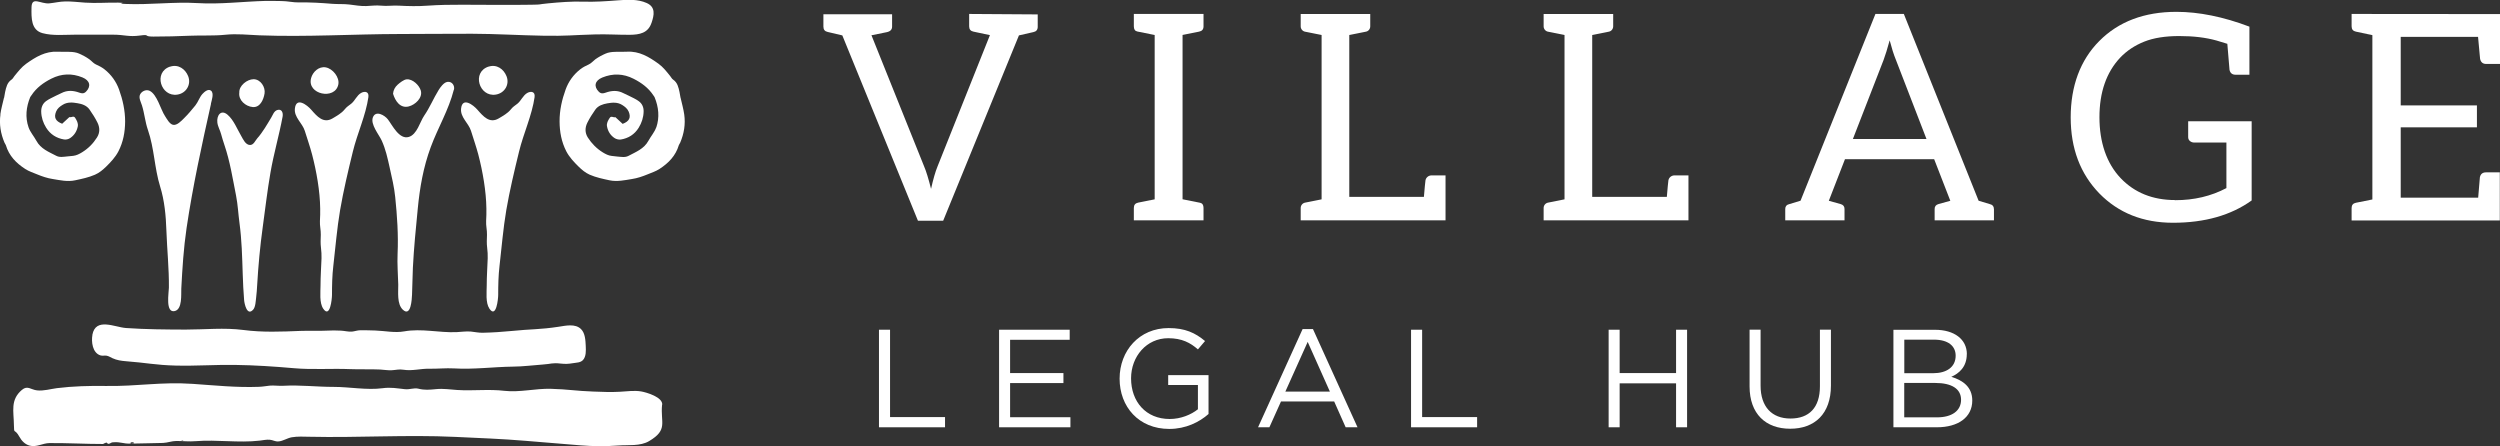 <?xml version="1.0" encoding="utf-8"?>
<svg xmlns="http://www.w3.org/2000/svg" width="252" height="45" viewBox="0 0 252 45" fill="none">
<rect x="0" y="0" width="252" height="45" fill="#333333" stroke="none"/>
<g clip-path="url(#clip0_2_35)">
<path d="M104.602 1.452V2.699C104.602 3.004 104.456 3.176 104.164 3.236L102.708 3.568L95.073 22.248H92.528L84.906 3.568C84.109 3.382 83.61 3.263 83.437 3.223C83.145 3.163 82.999 2.991 82.999 2.686V1.439H89.923V2.686C89.923 2.991 89.737 3.176 89.358 3.249C88.98 3.322 88.468 3.422 87.843 3.554L93.153 16.777C93.359 17.255 93.591 18.011 93.85 19.038C94.07 18.05 94.289 17.294 94.508 16.764L99.785 3.541C98.854 3.349 98.303 3.236 98.13 3.19C97.838 3.13 97.691 2.958 97.691 2.653V1.406L104.602 1.452Z" fill="white"/>
<path d="M119.202 3.528V20.086C120.146 20.279 120.73 20.391 120.963 20.438C121.196 20.484 121.315 20.657 121.315 20.962V22.208H114.291V20.962C114.291 20.657 114.437 20.484 114.73 20.424L116.391 20.093V3.528C115.461 3.336 114.876 3.223 114.643 3.176C114.411 3.13 114.291 2.958 114.291 2.653V1.406H121.315V2.653C121.315 2.958 121.169 3.13 120.863 3.19L119.209 3.521L119.202 3.528Z" fill="white"/>
<path d="M145.71 22.208H131.11V20.962C131.11 20.703 131.296 20.471 131.562 20.424C131.821 20.365 133.217 20.093 133.217 20.093V3.528C133.217 3.528 131.821 3.249 131.562 3.196C131.303 3.157 131.11 2.918 131.11 2.659V1.412H138.121V2.659C138.121 2.918 137.935 3.157 137.669 3.196C137.423 3.236 136.054 3.515 136.008 3.528V19.841H143.53C143.603 19.012 143.663 18.289 143.69 18.17C143.749 17.878 144.009 17.679 144.301 17.679H145.71V22.208Z" fill="white"/>
<path d="M170.197 22.208H155.598V20.962C155.598 20.703 155.784 20.471 156.05 20.424C156.309 20.365 157.704 20.093 157.704 20.093V3.528C157.704 3.528 156.309 3.249 156.05 3.196C155.791 3.157 155.598 2.918 155.598 2.659V1.412H162.609V2.659C162.609 2.918 162.422 3.157 162.157 3.196C161.911 3.236 160.542 3.515 160.495 3.528V19.841H168.018C168.091 19.012 168.151 18.289 168.177 18.17C168.237 17.878 168.496 17.679 168.789 17.679H170.197V22.208Z" fill="white"/>
<path d="M194.187 14.005L191.103 6.021C190.884 5.497 190.685 4.847 190.479 4.065C190.246 4.92 190.04 5.577 189.867 6.041L186.771 14.012H194.187V14.005ZM200.991 21.061V22.208H195.011V21.061C195.011 20.802 195.143 20.643 195.403 20.57L196.592 20.239L194.964 16.048H185.973L184.345 20.239L185.535 20.57C185.794 20.643 185.927 20.802 185.927 21.061V22.208H179.953V21.061C179.953 20.802 180.085 20.643 180.331 20.584L181.494 20.232L189.043 1.406H191.907L199.443 20.232L200.606 20.584C200.852 20.643 200.985 20.802 200.985 21.061" fill="white"/>
<path d="M219.259 20.179C221.166 20.179 222.881 19.774 224.422 18.959V14.37H221.193C221 14.37 220.854 14.31 220.741 14.211C220.621 14.111 220.568 13.979 220.568 13.82V12.222H226.967V20.206C224.887 21.698 222.243 22.454 219.04 22.454C216.016 22.454 213.544 21.465 211.624 19.509C209.69 17.52 208.726 14.967 208.726 11.83C208.726 8.694 209.683 6.068 211.604 4.138C213.551 2.175 216.142 1.194 219.385 1.194C221.638 1.194 224.097 1.684 226.741 2.686V7.533H225.346C225.014 7.533 224.808 7.374 224.735 7.042C224.721 6.897 224.648 6.028 224.515 4.416C224.063 4.271 223.698 4.158 223.426 4.085C222.336 3.78 221.086 3.634 219.671 3.634C218.256 3.634 217.079 3.82 216.136 4.198C215.192 4.576 214.375 5.113 213.704 5.822C212.321 7.301 211.624 9.304 211.624 11.817C211.624 14.33 212.335 16.459 213.763 17.958C215.159 19.423 216.993 20.166 219.259 20.166L219.246 20.179H219.259Z" fill="white"/>
<path d="M252 1.426V6.446H250.604C250.272 6.446 250.066 6.273 249.993 5.935C249.98 5.849 249.907 5.106 249.787 3.714H241.992V10.623H249.674V12.832H241.992V19.927H249.8C249.9 18.634 249.96 17.951 249.973 17.865C250.046 17.533 250.252 17.374 250.585 17.374H251.98V22.221H237.042V20.975C237.042 20.67 237.188 20.497 237.48 20.438L239.135 20.106V3.541C238.205 3.349 237.653 3.236 237.48 3.19C237.188 3.13 237.042 2.958 237.042 2.653V1.406L251.993 1.419L252 1.426Z" fill="white"/>
<path d="M88.601 33.236H89.717V42.042H95.259V43.07H88.601V33.236Z" fill="white"/>
<path d="M107.825 34.251H101.818V37.606H107.194V38.614H101.818V42.056H107.898V43.07H100.708V33.236H107.825V34.251Z" fill="white"/>
<path d="M117.866 43.236C114.77 43.236 112.856 40.988 112.856 38.17C112.856 35.352 114.843 33.07 117.793 33.07C119.454 33.07 120.478 33.548 121.468 34.377L120.75 35.219C119.993 34.556 119.149 34.092 117.753 34.092C115.574 34.092 114.012 35.928 114.012 38.137C114.012 40.497 115.514 42.235 117.906 42.235C119.029 42.235 120.072 41.797 120.75 41.253V38.806H117.753V37.812H121.82V41.731C120.903 42.546 119.528 43.236 117.866 43.236Z" fill="white"/>
<path d="M131.815 34.463L129.562 39.476H134.054L131.815 34.463ZM136.838 43.07H135.642L134.486 40.471H129.123L127.954 43.07H126.811L131.303 33.17H132.346L136.838 43.07Z" fill="white"/>
<path d="M142.234 33.236H143.351V42.042H148.893V43.07H142.234V33.236Z" fill="white"/>
<path d="M163.26 38.641V43.07H162.15V33.236H163.26V37.606H168.948V33.236H170.058V43.07H168.948V38.641H163.26Z" fill="white"/>
<path d="M184.558 38.866C184.558 41.731 182.91 43.216 180.451 43.216C177.992 43.216 176.357 41.731 176.357 38.946V33.229H177.467V38.873C177.467 40.995 178.597 42.188 180.478 42.188C182.358 42.188 183.448 41.094 183.448 38.946V33.229H184.558V38.859V38.866Z" fill="white"/>
<path d="M197.675 40.298C197.675 39.218 196.772 38.601 195.057 38.601H191.947V42.069H195.256C196.745 42.069 197.675 41.413 197.675 40.298ZM197.13 35.849C197.13 34.867 196.36 34.237 194.951 34.237H191.954V37.619H194.864C196.2 37.619 197.13 37.016 197.13 35.849ZM198.253 35.696C198.253 36.989 197.463 37.646 196.692 37.984C197.861 38.336 198.805 39.012 198.805 40.371C198.805 42.069 197.383 43.07 195.23 43.07H190.857V33.243H195.05C196.991 33.243 198.26 34.198 198.26 35.703" fill="white"/>
<path d="M65.668 2.314C65.323 3.336 64.465 3.501 63.475 3.508C62.319 3.515 61.169 3.435 60.013 3.468C57.667 3.534 57.136 3.641 54.79 3.601C52.391 3.561 49.985 3.408 47.58 3.402C45.161 3.395 42.735 3.428 40.317 3.428C35.592 3.435 30.887 3.74 26.162 3.561C25.026 3.515 23.87 3.382 22.733 3.501C21.524 3.627 20.368 3.548 19.158 3.601C17.929 3.654 16.693 3.687 15.457 3.687C14.38 3.687 15.198 3.435 14.114 3.581C12.952 3.74 12.566 3.495 11.383 3.495C10.121 3.495 8.865 3.495 7.602 3.495C6.512 3.495 5.349 3.627 4.286 3.342C3.123 3.024 3.163 1.81 3.176 0.769C3.19 -0.424 4.087 0.424 4.977 0.338C5.509 0.285 6.027 0.153 6.566 0.146C7.237 0.133 7.908 0.219 8.572 0.265C9.695 0.345 10.805 0.245 11.928 0.265C13.071 0.292 11.509 0.345 12.652 0.398C15.071 0.504 17.49 0.166 19.909 0.312C22.188 0.451 24.481 0.153 26.76 0.093C27.299 0.08 27.83 0.106 28.369 0.106C28.973 0.106 29.558 0.259 30.149 0.245C31.272 0.225 32.382 0.292 33.499 0.385C34.083 0.431 34.655 0.385 35.233 0.458C35.798 0.524 36.343 0.63 36.914 0.61C37.413 0.59 37.911 0.517 38.409 0.57C39.014 0.637 39.605 0.531 40.217 0.57C41.16 0.623 42.157 0.643 43.114 0.57C44.277 0.491 45.413 0.471 46.583 0.477C48.916 0.477 51.235 0.517 53.567 0.477C54.743 0.458 54.079 0.451 55.248 0.338C56.425 0.225 57.574 0.133 58.757 0.166C59.953 0.206 61.109 0.126 62.299 0.033C63.263 -0.04 64.286 -0.099 65.19 0.305C66.1 0.71 65.947 1.512 65.675 2.301" fill="white"/>
<path d="M18.261 44.357H18.5C18.429 44.419 18.35 44.419 18.261 44.357ZM13.144 44.688C13.144 44.556 13.35 44.562 13.476 44.596C13.51 44.755 13.403 44.788 13.144 44.688ZM66.751 40.809C66.831 40.04 65.176 39.549 64.625 39.456C63.927 39.337 63.189 39.456 62.485 39.489C61.594 39.542 60.697 39.503 59.807 39.469C58.073 39.41 57.242 39.237 55.508 39.191C53.979 39.151 52.364 39.569 50.862 39.397C49.254 39.204 47.693 39.416 46.078 39.31C45.373 39.264 44.676 39.151 43.965 39.224C43.28 39.29 42.795 39.337 42.164 39.178C41.719 39.072 41.313 39.284 40.822 39.231C39.984 39.145 39.419 39.019 38.569 39.131C36.981 39.343 35.246 38.999 33.638 38.999C31.937 38.999 30.276 38.793 28.574 38.886C28.103 38.913 27.571 38.833 27.186 38.873C26.82 38.913 26.468 38.979 26.089 38.992C23.843 39.078 21.657 38.846 19.431 38.694C16.208 38.475 13.902 38.952 10.679 38.906C9.077 38.879 7.33 38.926 5.741 39.125C5.084 39.211 4.406 39.423 3.735 39.35C3.11 39.284 2.778 38.82 2.213 39.297C1.017 40.305 1.389 41.465 1.402 42.832C1.415 43.859 1.449 43.11 1.96 44.032C2.186 44.443 2.512 44.781 2.97 44.914C3.675 45.113 4.293 44.668 4.991 44.662C6.791 44.648 8.606 44.755 10.413 44.755C10.347 44.755 10.666 44.615 10.745 44.609C10.765 44.609 10.845 44.748 10.945 44.741C11.091 44.728 11.204 44.602 11.33 44.589C12.22 44.509 12.32 44.748 13.237 44.715C14.3 44.682 15.37 44.688 16.434 44.648C16.892 44.629 17.324 44.45 17.783 44.45C18.46 44.45 19.058 44.529 19.743 44.469C21.889 44.297 24.029 44.662 26.169 44.416C26.488 44.377 26.88 44.297 27.186 44.324C27.518 44.35 27.717 44.523 28.076 44.496C28.515 44.463 28.96 44.158 29.405 44.078C29.997 43.979 30.601 44.012 31.199 44.025C36.097 44.138 40.981 43.806 45.879 44.038C48.244 44.151 50.63 44.237 52.989 44.436C55.122 44.615 56.331 44.708 58.478 44.887C59.794 44.993 60.996 45.007 62.312 44.907C63.322 44.828 64.538 45 65.442 44.456C67.369 43.309 66.558 42.606 66.738 40.789" fill="white"/>
<path d="M9.31 33.753C9.642 31.976 11.543 32.977 12.692 33.064C14.686 33.203 16.7 33.216 18.7 33.223C20.647 33.223 22.6 33.011 24.541 33.263C26.455 33.515 28.382 33.435 30.309 33.355C31.186 33.322 32.063 33.375 32.934 33.329C33.406 33.302 33.884 33.302 34.356 33.329C34.708 33.342 35.12 33.455 35.466 33.428C35.751 33.402 36.024 33.289 36.336 33.289C36.834 33.289 37.333 33.296 37.831 33.316C38.808 33.349 39.785 33.574 40.748 33.402C42.483 33.09 44.257 33.548 45.998 33.481C46.497 33.462 46.982 33.375 47.474 33.422C47.886 33.462 48.264 33.554 48.683 33.541C49.627 33.521 50.643 33.455 51.58 33.362C53.441 33.17 54.451 33.223 56.298 32.938C57.016 32.832 57.986 32.593 58.571 33.176C58.99 33.594 59.016 34.317 59.043 34.874C59.063 35.325 59.096 35.942 58.757 36.3C58.498 36.565 58.126 36.545 57.78 36.605C57.269 36.691 56.976 36.698 56.484 36.645C55.654 36.552 55.554 36.691 54.717 36.744C53.7 36.817 52.717 36.95 51.693 36.956C49.713 36.983 47.739 37.255 45.759 37.135C44.935 37.089 44.104 37.182 43.28 37.168C42.383 37.148 41.553 37.414 40.656 37.268C40.224 37.195 39.905 37.301 39.473 37.321C39.087 37.341 38.702 37.268 38.316 37.248C37.313 37.202 36.309 37.248 35.313 37.208C33.419 37.129 31.518 37.281 29.624 37.115C27.664 36.943 25.677 36.81 23.703 36.784C21.69 36.751 19.696 36.903 17.703 36.85C15.736 36.804 14.673 36.558 12.712 36.413C12.214 36.373 11.789 36.313 11.337 36.107C11.144 36.021 10.965 35.895 10.752 35.855C10.546 35.816 10.327 35.889 10.121 35.822C9.317 35.57 9.19 34.443 9.317 33.753" fill="white"/>
<path d="M45.746 9.045C45.227 11.094 44.144 12.865 43.42 14.828C42.676 16.843 42.317 18.893 42.111 21.028C41.918 23.011 41.719 24.993 41.619 26.983C41.572 27.891 41.579 28.793 41.533 29.702C41.513 30.113 41.44 31.989 40.609 31.22C39.991 30.643 40.157 29.423 40.144 28.68C40.117 27.652 40.031 26.605 40.077 25.577C40.164 23.687 40.031 21.751 39.838 19.867C39.738 18.866 39.499 17.878 39.28 16.896C39.067 15.942 38.874 15.027 38.462 14.138C38.183 13.548 37.326 12.527 37.585 11.837C37.864 11.081 38.782 11.618 39.1 12.036C39.546 12.619 40.237 14.085 41.2 13.806C42.044 13.561 42.33 12.274 42.762 11.651C43.32 10.842 43.686 9.934 44.204 9.092C44.383 8.8 44.722 8.316 45.088 8.256C45.546 8.176 45.865 8.621 45.759 9.045" fill="white"/>
<path d="M21.271 10.458C20.341 14.622 19.431 18.773 18.806 22.991C18.507 25.026 18.381 27.042 18.274 29.098C18.248 29.675 18.394 31.16 17.623 31.353C16.646 31.591 17.018 29.503 17.025 28.999C17.045 27.076 16.839 25.152 16.773 23.243C16.726 21.757 16.58 20.206 16.141 18.8C15.563 16.936 15.556 14.954 14.912 13.103C14.626 12.288 14.566 11.432 14.307 10.617C14.207 10.298 13.955 9.861 14.121 9.523C14.294 9.178 14.739 8.992 15.078 9.151C15.836 9.509 16.194 11.048 16.64 11.711C16.819 11.983 17.085 12.5 17.437 12.58C17.836 12.672 18.294 12.175 18.54 11.93C18.952 11.525 19.331 11.074 19.69 10.63C19.976 10.272 20.102 9.814 20.401 9.476C20.593 9.264 20.979 8.926 21.258 9.131C21.61 9.383 21.325 10.146 21.258 10.458" fill="white"/>
<path d="M37.14 9.755C36.868 11.658 36.017 13.428 35.565 15.292C35.093 17.228 34.622 19.204 34.283 21.174C33.964 23.044 33.818 24.934 33.598 26.81C33.485 27.779 33.465 28.753 33.465 29.728C33.465 30.119 33.273 32.129 32.581 31.114C32.176 30.511 32.309 29.45 32.309 28.78C32.309 27.852 32.376 26.95 32.409 26.035C32.422 25.696 32.395 25.325 32.356 24.993C32.296 24.516 32.322 24.131 32.336 23.66C32.349 23.196 32.223 22.745 32.249 22.274C32.276 21.857 32.282 21.446 32.276 21.028C32.256 19.284 31.904 17.274 31.458 15.57C31.246 14.768 30.967 13.972 30.721 13.183C30.475 12.4 29.631 11.824 29.724 10.948C29.85 9.741 30.947 10.57 31.379 11.068C31.963 11.737 32.601 12.48 33.519 11.936C33.95 11.678 34.416 11.426 34.728 11.041C34.967 10.749 35.12 10.676 35.406 10.451C35.785 10.146 35.964 9.615 36.396 9.37C36.788 9.151 37.207 9.251 37.133 9.761" fill="white"/>
<path d="M28.488 11.751C28.136 13.647 27.591 15.491 27.265 17.387C26.946 19.224 26.734 21.068 26.481 22.911C26.215 24.834 26.036 26.797 25.923 28.733C25.896 29.145 25.877 29.556 25.823 29.96C25.777 30.305 25.764 30.942 25.518 31.213C24.906 31.896 24.64 30.63 24.607 30.252C24.461 28.535 24.461 26.771 24.368 25.033C24.322 24.191 24.255 23.329 24.142 22.493C24.016 21.578 23.976 20.63 23.797 19.728C23.451 17.991 23.192 16.293 22.62 14.609C22.501 14.251 22.388 13.893 22.288 13.521C22.188 13.13 21.956 12.759 21.909 12.354C21.823 11.638 22.275 10.988 22.946 11.572C23.557 12.095 23.903 13.004 24.308 13.694C24.494 14.012 24.747 14.615 25.205 14.615C25.571 14.615 25.73 14.171 25.936 13.939C26.461 13.355 26.927 12.54 27.338 11.857C27.505 11.585 27.611 11.194 27.956 11.088C28.408 10.948 28.555 11.379 28.488 11.744" fill="white"/>
<path d="M66.147 12.838C65.98 13.322 65.608 13.733 65.356 14.198C64.917 15.007 64.1 15.312 63.355 15.71C63.01 15.895 62.624 15.809 62.252 15.783C62.053 15.763 61.854 15.743 61.654 15.716C61.322 15.683 61.043 15.53 60.757 15.358C60.139 14.973 59.648 14.476 59.255 13.866C58.943 13.375 58.963 12.851 59.209 12.361C59.435 11.903 59.714 11.472 60.006 11.054C60.292 10.643 60.777 10.497 61.216 10.418C61.708 10.332 62.239 10.278 62.711 10.577C62.99 10.749 63.242 10.948 63.375 11.26C63.615 11.85 63.442 12.222 62.764 12.487C62.545 12.281 62.319 12.076 62.04 11.817C62.046 11.817 62.053 11.817 62.06 11.817C62.053 11.817 62.02 11.804 62 11.817C61.821 11.863 61.608 11.645 61.455 11.89C61.282 12.155 61.123 12.427 61.189 12.752C61.282 13.249 61.541 13.654 61.96 13.926C62.126 14.032 62.379 14.091 62.571 14.065C63.342 13.939 63.96 13.554 64.379 12.878C64.685 12.381 64.864 11.837 64.877 11.253C64.891 10.822 64.731 10.444 64.385 10.199C64.08 9.973 63.721 9.821 63.382 9.649C63.203 9.556 63.017 9.483 62.837 9.39C62.246 9.078 61.641 9.125 61.036 9.344C60.791 9.43 60.578 9.463 60.358 9.244C59.827 8.714 59.953 8.123 60.717 7.812C61.774 7.381 62.831 7.414 63.861 7.938C64.658 8.342 65.362 8.853 65.861 9.615C65.907 9.682 65.954 9.735 65.987 9.808C66.392 10.802 66.499 11.83 66.153 12.851M68.612 9.861H68.599C68.565 9.668 68.532 9.463 68.492 9.264C68.386 8.793 68.293 8.329 67.848 8.024C67.721 7.944 67.655 7.785 67.555 7.666C67.197 7.221 66.844 6.764 66.379 6.426C65.429 5.743 64.445 5.139 63.196 5.212C62.551 5.252 61.894 5.153 61.256 5.325C61.109 5.365 60.977 5.438 60.837 5.497C60.724 5.55 60.618 5.603 60.511 5.663C60.339 5.763 60.166 5.862 60.006 5.981C59.787 6.147 59.601 6.379 59.355 6.492C59.049 6.631 58.757 6.777 58.485 6.989C57.794 7.533 57.302 8.229 57.016 9.019C56.644 10.046 56.398 11.121 56.405 12.241C56.411 13.302 56.597 14.304 57.082 15.252C57.395 15.849 57.853 16.333 58.325 16.797C58.657 17.122 59.003 17.414 59.448 17.613C60.093 17.891 60.77 18.03 61.448 18.176C62.226 18.335 62.963 18.163 63.708 18.044C64.239 17.964 64.764 17.785 65.263 17.58C65.668 17.407 66.093 17.281 66.479 17.029C67.396 16.432 68.107 15.703 68.426 14.635C68.452 14.549 68.525 14.476 68.559 14.39C68.951 13.475 69.11 12.52 68.971 11.539C68.891 10.975 68.731 10.424 68.605 9.861" fill="white"/>
<path d="M3.043 9.801C3.077 9.728 3.123 9.675 3.17 9.609C3.668 8.846 4.373 8.336 5.17 7.931C6.2 7.407 7.257 7.374 8.313 7.805C9.077 8.117 9.197 8.707 8.672 9.237C8.453 9.456 8.24 9.43 7.994 9.337C7.389 9.118 6.791 9.072 6.193 9.383C6.014 9.476 5.828 9.549 5.648 9.642C5.309 9.821 4.951 9.967 4.645 10.192C4.306 10.438 4.147 10.816 4.153 11.247C4.167 11.837 4.346 12.381 4.652 12.871C5.07 13.541 5.688 13.932 6.459 14.058C6.652 14.091 6.904 14.032 7.07 13.919C7.482 13.647 7.742 13.236 7.841 12.745C7.901 12.414 7.742 12.149 7.576 11.877C7.423 11.638 7.21 11.857 7.031 11.804C7.011 11.797 6.984 11.804 6.971 11.804C6.971 11.804 6.977 11.804 6.991 11.804C6.712 12.062 6.492 12.274 6.266 12.473C5.589 12.215 5.416 11.837 5.655 11.247C5.781 10.935 6.034 10.736 6.32 10.564C6.791 10.265 7.323 10.318 7.815 10.405C8.26 10.477 8.738 10.63 9.024 11.041C9.317 11.459 9.596 11.897 9.822 12.354C10.068 12.845 10.087 13.369 9.775 13.859C9.39 14.47 8.898 14.967 8.273 15.351C7.994 15.524 7.708 15.67 7.376 15.71C7.177 15.729 6.977 15.756 6.771 15.769C6.399 15.802 6.021 15.889 5.668 15.703C4.924 15.312 4.107 15.007 3.668 14.191C3.416 13.727 3.043 13.316 2.877 12.832C2.525 11.817 2.638 10.789 3.043 9.794M0.046 11.539C-0.093 12.52 0.066 13.475 0.458 14.39C0.492 14.476 0.565 14.549 0.591 14.635C0.91 15.703 1.621 16.432 2.538 17.029C2.924 17.281 3.349 17.407 3.755 17.58C4.253 17.785 4.778 17.964 5.309 18.044C6.054 18.163 6.791 18.342 7.569 18.176C8.253 18.03 8.925 17.891 9.569 17.613C10.014 17.42 10.36 17.122 10.692 16.804C11.164 16.34 11.623 15.855 11.935 15.259C12.42 14.317 12.606 13.309 12.613 12.248C12.613 11.127 12.373 10.06 12.001 9.025C11.716 8.236 11.224 7.533 10.533 6.989C10.254 6.771 9.968 6.631 9.662 6.492C9.416 6.379 9.237 6.147 9.011 5.981C8.851 5.862 8.679 5.763 8.506 5.663C8.406 5.603 8.293 5.55 8.18 5.497C8.041 5.438 7.908 5.365 7.762 5.325C7.124 5.153 6.466 5.252 5.821 5.212C4.579 5.146 3.595 5.743 2.638 6.426C2.166 6.764 1.821 7.221 1.455 7.666C1.356 7.785 1.289 7.944 1.163 8.024C0.718 8.329 0.625 8.793 0.518 9.264C0.478 9.463 0.445 9.662 0.412 9.861H0.399C0.272 10.418 0.113 10.968 0.033 11.532" fill="white"/>
<path d="M17.158 6.718C17.962 6.452 18.68 6.943 18.972 7.692C19.291 8.521 18.773 9.397 17.882 9.536C16.208 9.801 15.424 7.275 17.151 6.711" fill="white"/>
<path d="M49.248 6.718C50.052 6.452 50.77 6.943 51.062 7.692C51.388 8.521 50.862 9.397 49.972 9.536C48.297 9.801 47.52 7.275 49.248 6.711" fill="white"/>
<path d="M31.359 7.871C31.532 7.235 32.143 6.671 32.827 6.79C33.538 6.91 34.249 7.798 34.103 8.515C33.778 10.119 30.913 9.523 31.359 7.878" fill="white"/>
<path d="M53.893 9.755C53.62 11.658 52.77 13.428 52.318 15.292C51.846 17.228 51.374 19.204 51.035 21.174C50.716 23.044 50.57 24.934 50.351 26.81C50.238 27.779 50.218 28.753 50.218 29.728C50.218 30.119 50.025 32.129 49.334 31.114C48.929 30.511 49.062 29.45 49.062 28.78C49.062 27.852 49.128 26.95 49.161 26.035C49.175 25.696 49.148 25.325 49.108 24.993C49.048 24.516 49.075 24.131 49.088 23.66C49.102 23.196 48.975 22.745 49.002 22.274C49.028 21.857 49.035 21.446 49.028 21.028C49.008 19.284 48.656 17.274 48.211 15.57C47.998 14.768 47.719 13.972 47.474 13.183C47.228 12.4 46.384 11.824 46.477 10.948C46.603 9.741 47.699 10.57 48.131 11.068C48.716 11.737 49.354 12.48 50.271 11.936C50.703 11.678 51.168 11.426 51.48 11.041C51.713 10.749 51.873 10.676 52.158 10.451C52.537 10.146 52.717 9.615 53.148 9.37C53.541 9.151 53.959 9.251 53.886 9.761" fill="white"/>
<path d="M39.619 9.45C39.645 9.085 39.818 8.773 40.084 8.534C40.303 8.342 40.695 8.024 40.988 7.997C41.586 7.938 42.257 8.588 42.416 9.125C42.629 9.854 41.858 10.564 41.2 10.729C40.337 10.948 39.838 10.172 39.619 9.45Z" fill="white"/>
<path d="M24.122 9.317C24.089 8.634 24.906 7.991 25.558 7.984C26.268 7.984 26.774 8.786 26.667 9.43C26.561 10.066 26.209 10.862 25.465 10.789C24.76 10.723 24.016 10.106 24.122 9.324" fill="white"/>
</g>
<defs>
<clipPath id="clip0_2_35">
<rect width="252" height="45" fill="white"/>
</clipPath>
</defs>
</svg>